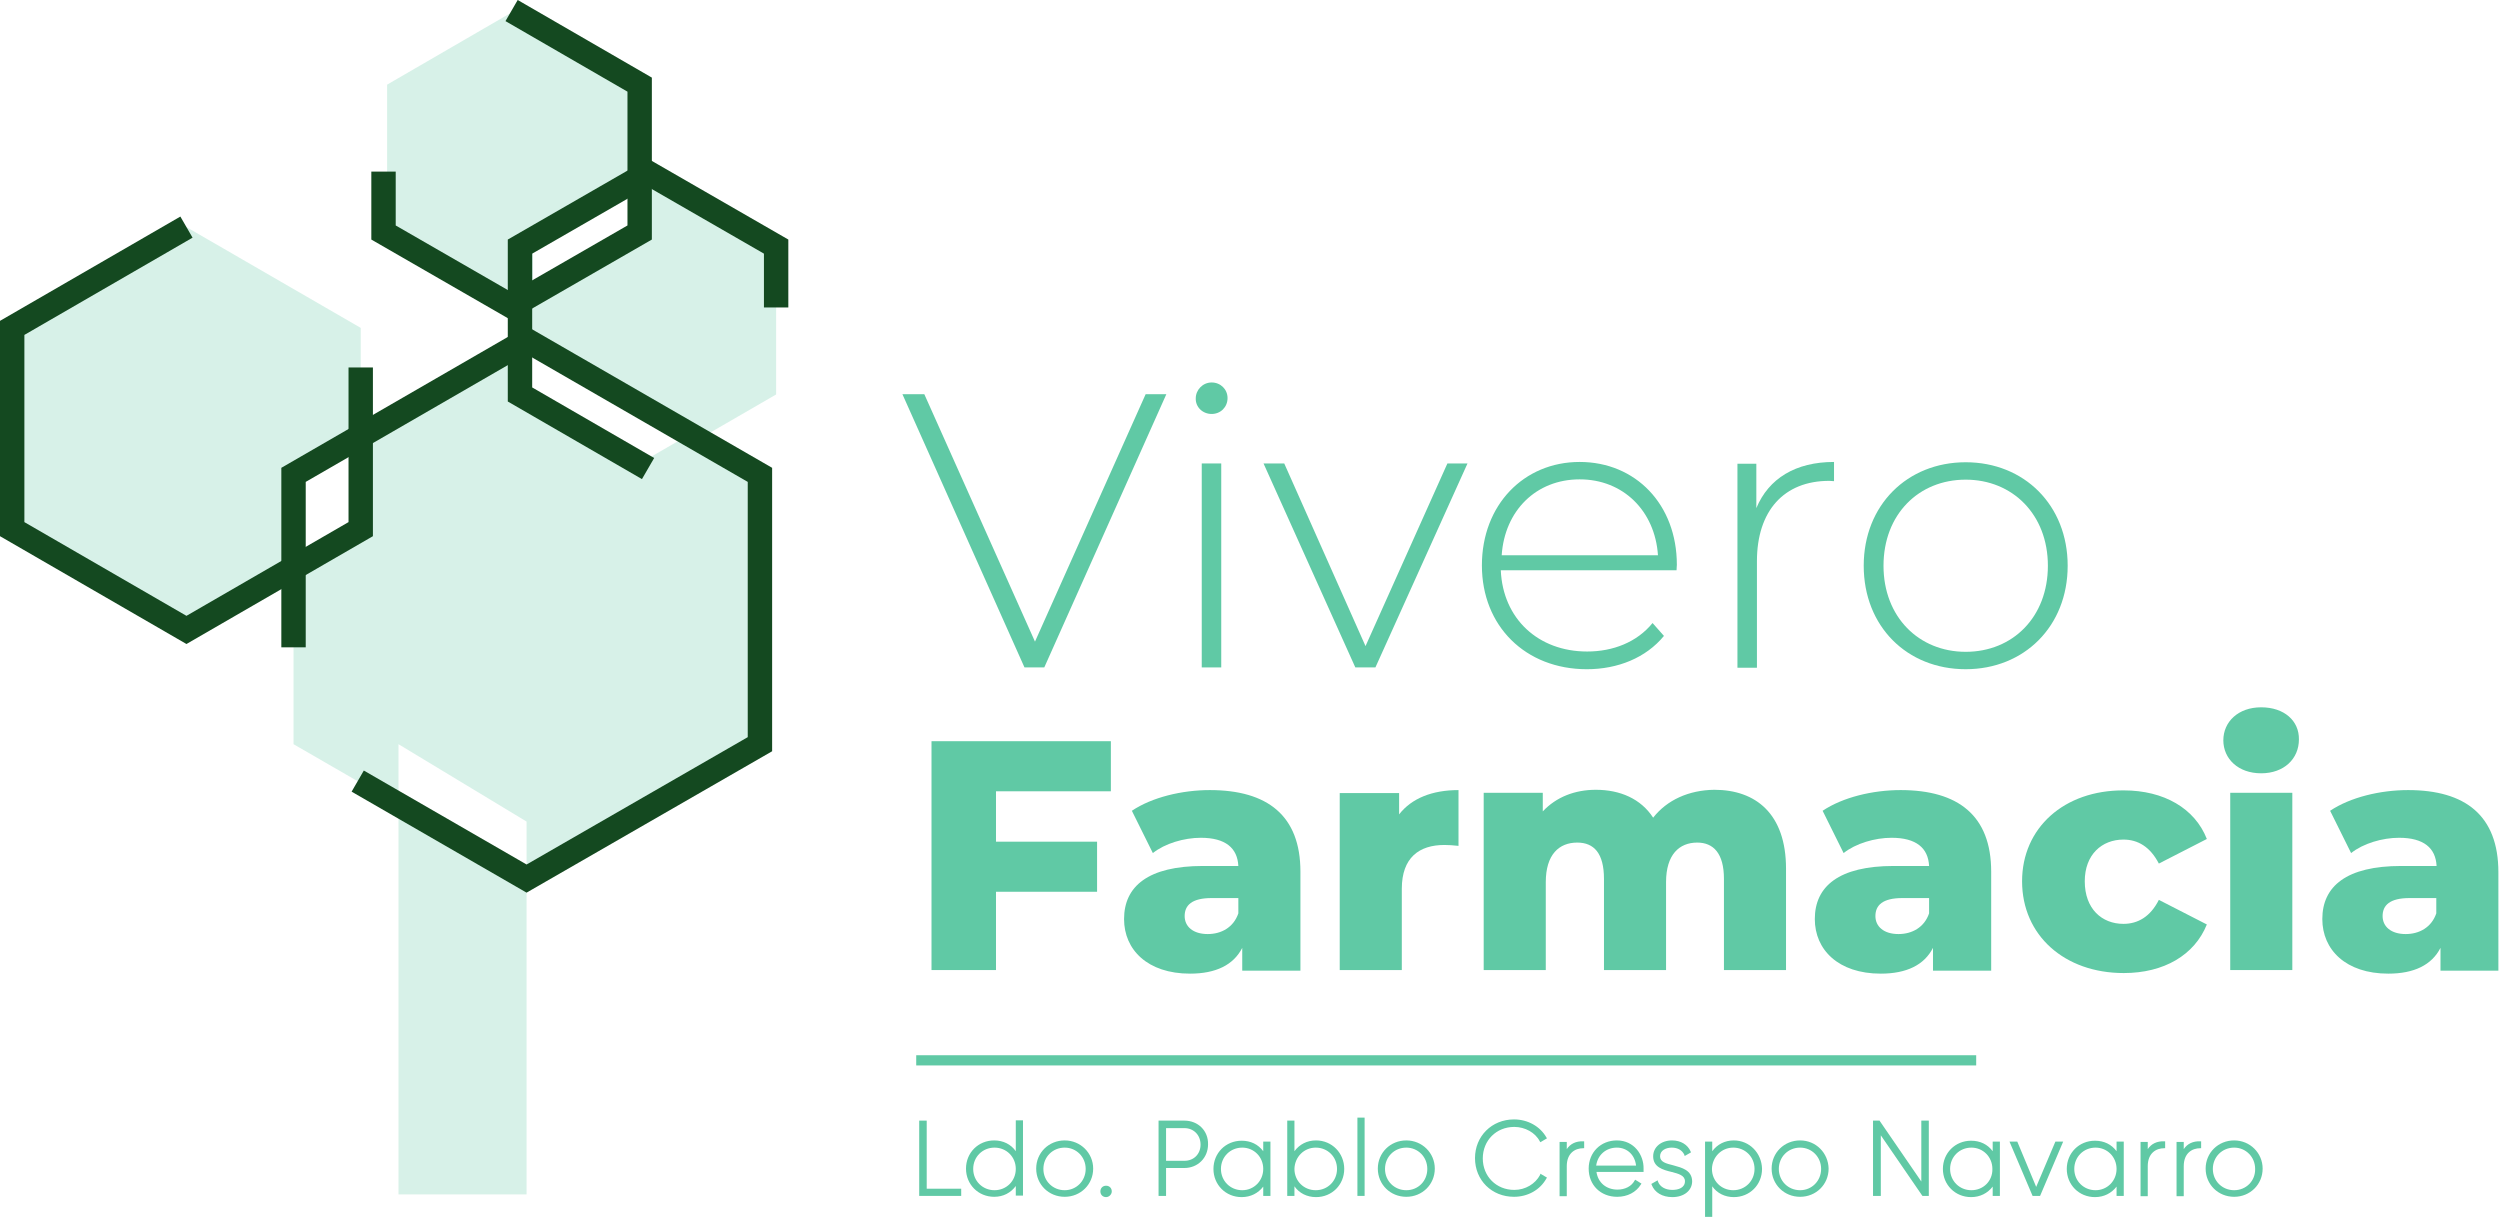 <?xml version="1.0" encoding="UTF-8"?>
<svg xmlns="http://www.w3.org/2000/svg" width="275" height="134" viewBox="0 0 275 134" fill="none">
  <path opacity="0.25" d="M39.679 47.945V36.067L20.51 24.981L1.341 36.067V58.205L20.51 69.291L32.288 62.495V52.234L39.679 47.945Z" fill="#60C9A5"></path>
  <path opacity="0.25" d="M70.989 19.175V25.576L58.617 32.702V27.126L70.725 19.175V9.31L56.637 1.161L42.582 9.31V25.576L56.637 33.692L57.198 33.659V38.938L59.837 37.42L77.786 47.78L85.374 43.392V27.126L71.286 19.01L70.989 19.175Z" fill="#60C9A5"></path>
  <path opacity="0.25" d="M69.372 51.541L56.934 43.392V38.938L39.678 47.945V58.206L32.288 62.495V81.862L43.836 88.527V81.862L57.924 90.374V96.643L83.592 81.862V52.234L75.872 47.78L69.372 51.541Z" fill="#60C9A5"></path>
  <path opacity="0.25" d="M43.836 131.385H57.924V96.643L43.836 88.527V131.385Z" fill="#60C9A5"></path>
  <path d="M114.871 73.416L128.299 43.359H126.022L113.848 70.579L101.673 43.359H99.265L112.693 73.416H114.871Z" fill="#60C9A5"></path>
  <path d="M134.337 50.98H132.192V73.416H134.337V50.98Z" fill="#60C9A5"></path>
  <path d="M133.281 45.536C134.271 45.536 135.03 44.778 135.03 43.788C135.03 42.831 134.271 42.072 133.281 42.072C132.292 42.072 131.533 42.897 131.533 43.821C131.5 44.778 132.292 45.536 133.281 45.536Z" fill="#60C9A5"></path>
  <path d="M151.296 73.416L161.425 50.98H159.214L150.207 71.073L141.266 50.98H138.989L149.085 73.416H151.296Z" fill="#60C9A5"></path>
  <path d="M174.556 73.614C177.954 73.614 181.056 72.36 183.035 69.951L181.782 68.533C180.066 70.644 177.427 71.667 174.589 71.667C169.211 71.667 165.318 68.071 165.087 62.726H184.421C184.421 62.495 184.454 62.297 184.454 62.132C184.454 55.468 179.901 50.815 173.764 50.815C167.628 50.815 163.009 55.533 163.009 62.198C163.009 68.863 167.793 73.614 174.556 73.614ZM173.764 52.729C178.548 52.729 182.046 56.193 182.376 61.076H165.186C165.516 56.16 168.98 52.729 173.764 52.729Z" fill="#60C9A5"></path>
  <path d="M193.263 61.736C193.263 56.193 196.232 52.894 201.214 52.894C201.379 52.894 201.544 52.927 201.742 52.927V50.815C197.519 50.815 194.549 52.63 193.197 55.896V51.013H191.118V73.449H193.263V61.736Z" fill="#60C9A5"></path>
  <path d="M216.226 73.613C222.66 73.613 227.444 68.895 227.444 62.231C227.444 55.566 222.66 50.848 216.226 50.848C209.793 50.848 205.009 55.566 205.009 62.231C205.009 68.895 209.76 73.613 216.226 73.613ZM216.226 52.762C221.373 52.762 225.267 56.589 225.267 62.231C225.267 67.873 221.406 71.7 216.226 71.7C211.08 71.7 207.186 67.873 207.186 62.231C207.186 56.589 211.047 52.762 216.226 52.762Z" fill="#60C9A5"></path>
  <path d="M122.195 87.042V81.532H102.466V106.706H109.559V98.094H120.678V92.585H109.559V87.042H122.195Z" fill="#60C9A5"></path>
  <path d="M143.047 106.705V95.884C143.047 89.714 139.418 86.909 133.083 86.909C130.015 86.909 126.716 87.701 124.505 89.186L126.814 93.838C128.134 92.782 130.246 92.156 132.093 92.156C134.799 92.156 136.119 93.277 136.218 95.257H132.324C126.287 95.257 123.647 97.5 123.647 101.097C123.647 104.462 126.221 107.101 130.906 107.101C133.743 107.101 135.69 106.145 136.646 104.264V106.771H143.047V106.705ZM136.218 100.47C135.69 102.02 134.337 102.746 132.852 102.746C131.236 102.746 130.312 101.921 130.312 100.767C130.312 99.579 131.104 98.787 133.281 98.787H136.218V100.47Z" fill="#60C9A5"></path>
  <path d="M147.37 87.207V106.705H154.199V97.764C154.199 94.333 156.113 92.947 158.884 92.947C159.379 92.947 159.808 92.98 160.435 93.046V86.909C157.565 86.909 155.288 87.8 153.902 89.582V87.24H147.37V87.207Z" fill="#60C9A5"></path>
  <path d="M181.847 89.945C180.495 87.867 178.218 86.877 175.546 86.877C173.236 86.877 171.191 87.669 169.706 89.252V87.207H163.206V106.706H170.036V97.039C170.036 94.003 171.488 92.684 173.5 92.684C175.348 92.684 176.437 93.871 176.437 96.676V106.706H183.266V97.039C183.266 94.003 184.718 92.684 186.697 92.684C188.479 92.684 189.634 93.871 189.634 96.676V106.706H196.463V95.554C196.463 89.516 193.131 86.877 188.578 86.877C185.774 86.91 183.365 87.999 181.847 89.945Z" fill="#60C9A5"></path>
  <path d="M219.03 106.705V95.884C219.03 89.714 215.401 86.909 209.066 86.909C205.998 86.909 202.698 87.701 200.488 89.186L202.797 93.838C204.117 92.782 206.229 92.156 208.076 92.156C210.782 92.156 212.101 93.277 212.2 95.257H208.307C202.269 95.257 199.63 97.5 199.63 101.097C199.63 104.462 202.203 107.101 206.888 107.101C209.726 107.101 211.673 106.145 212.629 104.264V106.771H219.03V106.705ZM212.2 100.47C211.673 102.02 210.32 102.746 208.835 102.746C207.218 102.746 206.295 101.921 206.295 100.767C206.295 99.579 207.086 98.787 209.264 98.787H212.2V100.47Z" fill="#60C9A5"></path>
  <path d="M222.429 96.94C222.429 102.879 227.081 107.036 233.613 107.036C238.035 107.036 241.4 105.056 242.753 101.691L237.474 98.985C236.55 100.833 235.164 101.625 233.581 101.625C231.205 101.625 229.324 99.975 229.324 96.94C229.324 94.003 231.205 92.354 233.581 92.354C235.164 92.354 236.517 93.145 237.474 94.993L242.753 92.288C241.433 88.922 238.035 86.943 233.613 86.943C227.048 86.91 222.429 91.067 222.429 96.94Z" fill="#60C9A5"></path>
  <path d="M252.155 87.207H245.326V106.706H252.155V87.207Z" fill="#60C9A5"></path>
  <path d="M248.724 77.804C246.217 77.804 244.567 79.388 244.567 81.433C244.567 83.479 246.217 85.063 248.724 85.063C251.232 85.063 252.881 83.479 252.881 81.335C252.914 79.289 251.265 77.804 248.724 77.804Z" fill="#60C9A5"></path>
  <path d="M264.891 86.909C261.823 86.909 258.523 87.701 256.313 89.186L258.622 93.838C259.942 92.782 262.053 92.156 263.901 92.156C266.607 92.156 267.926 93.277 268.025 95.257H264.132C258.094 95.257 255.455 97.5 255.455 101.097C255.455 104.462 258.028 107.101 262.713 107.101C265.551 107.101 267.497 106.145 268.454 104.264V106.771H274.822V95.95C274.822 89.714 271.193 86.909 264.891 86.909ZM267.992 100.47C267.464 102.02 266.112 102.746 264.627 102.746C263.01 102.746 262.086 101.921 262.086 100.767C262.086 99.579 262.878 98.787 265.056 98.787H267.992V100.47Z" fill="#60C9A5"></path>
  <path d="M101.938 123.268H101.113V131.55H105.732V130.758H101.938V123.268Z" fill="#60C9A5"></path>
  <path d="M111.737 126.634C111.209 125.875 110.351 125.446 109.361 125.446C107.613 125.446 106.26 126.799 106.26 128.547C106.26 130.296 107.613 131.649 109.361 131.649C110.351 131.649 111.176 131.22 111.737 130.461V131.517H112.529V123.236H111.737V126.634ZM109.394 130.923C108.075 130.923 107.052 129.9 107.052 128.58C107.052 127.261 108.075 126.238 109.394 126.238C110.714 126.238 111.737 127.261 111.737 128.58C111.737 129.9 110.714 130.923 109.394 130.923Z" fill="#60C9A5"></path>
  <path d="M117.115 125.446C115.366 125.446 113.981 126.799 113.981 128.547C113.981 130.296 115.366 131.649 117.115 131.649C118.864 131.649 120.249 130.296 120.249 128.547C120.249 126.832 118.864 125.446 117.115 125.446ZM117.115 130.923C115.795 130.923 114.773 129.9 114.773 128.58C114.773 127.261 115.795 126.238 117.115 126.238C118.402 126.238 119.425 127.261 119.425 128.58C119.425 129.9 118.402 130.923 117.115 130.923Z" fill="#60C9A5"></path>
  <path d="M121.668 130.428C121.305 130.428 121.042 130.692 121.042 131.055C121.042 131.418 121.305 131.682 121.668 131.682C121.998 131.682 122.295 131.385 122.295 131.055C122.295 130.692 122.031 130.428 121.668 130.428Z" fill="#60C9A5"></path>
  <path d="M130.279 123.268H127.442V131.55H128.267V128.481H130.279C131.764 128.481 132.886 127.359 132.886 125.875C132.919 124.39 131.797 123.268 130.279 123.268ZM130.279 127.689H128.267V124.093H130.279C131.302 124.093 132.061 124.852 132.061 125.908C132.061 126.931 131.335 127.689 130.279 127.689Z" fill="#60C9A5"></path>
  <path d="M138.956 126.634C138.396 125.875 137.571 125.479 136.581 125.479C134.832 125.479 133.48 126.832 133.48 128.581C133.48 130.329 134.832 131.682 136.581 131.682C137.571 131.682 138.396 131.253 138.956 130.527V131.55H139.748V125.578H138.956V126.634ZM136.647 130.923C135.327 130.923 134.304 129.9 134.304 128.581C134.304 127.261 135.327 126.238 136.647 126.238C137.934 126.238 138.956 127.261 138.956 128.581C138.956 129.9 137.934 130.923 136.647 130.923Z" fill="#60C9A5"></path>
  <path d="M144.764 125.446C143.774 125.446 142.949 125.875 142.388 126.634V123.268H141.596V131.55H142.388V130.494C142.916 131.253 143.774 131.682 144.764 131.682C146.512 131.682 147.865 130.329 147.865 128.58C147.865 126.832 146.512 125.446 144.764 125.446ZM144.731 126.238C146.05 126.238 147.073 127.26 147.073 128.58C147.073 129.9 146.05 130.923 144.731 130.923C143.411 130.923 142.388 129.9 142.388 128.58C142.421 127.26 143.444 126.238 144.731 126.238Z" fill="#60C9A5"></path>
  <path d="M150.107 122.938H149.315V131.55H150.107V122.938Z" fill="#60C9A5"></path>
  <path d="M154.694 125.446C152.945 125.446 151.56 126.799 151.56 128.547C151.56 130.296 152.945 131.649 154.694 131.649C156.443 131.649 157.828 130.296 157.828 128.547C157.828 126.832 156.443 125.446 154.694 125.446ZM154.694 130.923C153.374 130.923 152.351 129.9 152.351 128.58C152.351 127.261 153.374 126.238 154.694 126.238C155.981 126.238 157.003 127.261 157.003 128.58C157.003 129.9 156.014 130.923 154.694 130.923Z" fill="#60C9A5"></path>
  <path d="M169.409 129.24C168.881 130.23 167.792 130.89 166.572 130.89C164.592 130.89 163.107 129.405 163.107 127.425C163.107 125.446 164.592 123.961 166.572 123.961C167.759 123.961 168.881 124.588 169.376 125.545L169.442 125.644L170.168 125.215L170.102 125.116C169.409 123.895 168.056 123.136 166.539 123.136C164.097 123.136 162.25 124.984 162.25 127.392C162.25 129.834 164.097 131.648 166.539 131.648C168.056 131.648 169.409 130.89 170.102 129.636L170.168 129.537L169.442 129.108L169.409 129.24Z" fill="#60C9A5"></path>
  <path d="M172.345 126.403V125.611H171.553V131.583H172.345V128.283C172.345 126.832 173.269 126.304 174.159 126.304H174.258V125.545H174.159C173.368 125.512 172.741 125.809 172.345 126.403Z" fill="#60C9A5"></path>
  <path d="M177.856 125.446C176.074 125.446 174.755 126.766 174.755 128.547C174.755 130.362 176.074 131.649 177.889 131.649C179.011 131.649 179.967 131.154 180.495 130.296L180.561 130.197L179.868 129.768L179.802 129.867C179.473 130.494 178.747 130.857 177.922 130.857C176.701 130.857 175.777 130.098 175.612 128.91H180.792V128.811C180.792 128.778 180.792 128.712 180.792 128.679C180.792 128.646 180.792 128.58 180.792 128.547C180.825 127.063 179.769 125.446 177.856 125.446ZM177.856 126.238C178.978 126.238 179.835 127.03 179.967 128.217H175.579C175.744 127.03 176.668 126.238 177.856 126.238Z" fill="#60C9A5"></path>
  <path d="M184.058 128.184C183.267 127.987 182.607 127.822 182.607 127.195C182.607 126.535 183.267 126.238 183.893 126.238C184.553 126.238 185.048 126.535 185.279 127.03L185.312 127.162L186.005 126.766L185.972 126.667C185.642 125.908 184.883 125.446 183.926 125.446C182.739 125.446 181.848 126.172 181.848 127.195C181.848 128.382 182.904 128.679 183.86 128.91C184.652 129.108 185.345 129.306 185.345 129.933C185.345 130.659 184.619 130.89 183.959 130.89C183.168 130.89 182.574 130.527 182.376 129.966L182.343 129.834L181.65 130.23L181.683 130.329C182.013 131.187 182.871 131.682 183.959 131.682C185.246 131.682 186.137 130.956 186.137 129.933C186.104 128.712 185.015 128.448 184.058 128.184Z" fill="#60C9A5"></path>
  <path d="M190.722 125.446C189.732 125.446 188.908 125.875 188.347 126.634V125.578H187.555V133.859H188.347V130.494C188.875 131.253 189.732 131.682 190.722 131.682C192.471 131.682 193.824 130.329 193.824 128.58C193.791 126.832 192.438 125.446 190.722 125.446ZM190.656 126.238C191.976 126.238 192.999 127.261 192.999 128.58C192.999 129.9 191.976 130.923 190.656 130.923C189.337 130.923 188.314 129.9 188.314 128.58C188.347 127.261 189.37 126.238 190.656 126.238Z" fill="#60C9A5"></path>
  <path d="M198.013 125.446C196.264 125.446 194.879 126.799 194.879 128.547C194.879 130.296 196.264 131.649 198.013 131.649C199.762 131.649 201.147 130.296 201.147 128.547C201.114 126.832 199.762 125.446 198.013 125.446ZM198.013 130.923C196.693 130.923 195.671 129.9 195.671 128.58C195.671 127.261 196.693 126.238 198.013 126.238C199.3 126.238 200.323 127.261 200.323 128.58C200.323 129.9 199.3 130.923 198.013 130.923Z" fill="#60C9A5"></path>
  <path d="M211.344 129.966L206.791 123.334L206.758 123.268H206.032V131.55H206.89V124.885L211.443 131.517L211.476 131.55H212.169V123.268H211.344V129.966Z" fill="#60C9A5"></path>
  <path d="M219.196 126.634C218.635 125.875 217.81 125.479 216.82 125.479C215.072 125.479 213.719 126.832 213.719 128.581C213.719 130.329 215.072 131.682 216.82 131.682C217.81 131.682 218.635 131.253 219.196 130.527V131.55H219.988V125.578H219.196V126.634ZM216.853 130.923C215.534 130.923 214.511 129.9 214.511 128.581C214.511 127.261 215.534 126.238 216.853 126.238C218.14 126.238 219.163 127.261 219.163 128.581C219.196 129.9 218.173 130.923 216.853 130.923Z" fill="#60C9A5"></path>
  <path d="M223.98 130.56L221.902 125.578H221.044L223.584 131.55H224.409L226.949 125.578H226.092L223.98 130.56Z" fill="#60C9A5"></path>
  <path d="M232.822 126.634C232.261 125.875 231.436 125.479 230.446 125.479C228.697 125.479 227.345 126.832 227.345 128.581C227.345 130.329 228.697 131.682 230.446 131.682C231.436 131.682 232.261 131.253 232.822 130.527V131.55H233.613V125.578H232.822V126.634ZM230.512 130.923C229.192 130.923 228.17 129.9 228.17 128.581C228.17 127.261 229.192 126.238 230.512 126.238C231.799 126.238 232.822 127.261 232.822 128.581C232.822 129.9 231.799 130.923 230.512 130.923Z" fill="#60C9A5"></path>
  <path d="M236.253 126.403V125.611H235.461V131.583H236.253V128.283C236.253 126.832 237.176 126.304 238.067 126.304H238.166V125.545H238.067C237.275 125.512 236.648 125.809 236.253 126.403Z" fill="#60C9A5"></path>
  <path d="M240.212 126.403V125.611H239.42V131.583H240.212V128.283C240.212 126.832 241.135 126.304 242.026 126.304H242.125V125.545H242.026C241.234 125.512 240.608 125.809 240.212 126.403Z" fill="#60C9A5"></path>
  <path d="M245.756 125.446C244.007 125.446 242.621 126.799 242.621 128.547C242.621 130.296 244.007 131.649 245.756 131.649C247.504 131.649 248.89 130.296 248.89 128.547C248.89 126.832 247.504 125.446 245.756 125.446ZM245.756 130.923C244.436 130.923 243.413 129.9 243.413 128.58C243.413 127.261 244.436 126.238 245.756 126.238C247.042 126.238 248.065 127.261 248.065 128.58C248.098 129.9 247.075 130.923 245.756 130.923Z" fill="#60C9A5"></path>
  <path d="M217.381 116.076H100.784V117.198H217.381V116.076Z" fill="#60C9A5"></path>
  <path fill-rule="evenodd" clip-rule="evenodd" d="M57.924 35.872L84.934 51.46V82.638L57.923 98.191L38.678 87.082L40.02 84.759L57.925 95.095L82.251 81.087V53.009L57.925 38.969L33.63 53.008V71.206H30.947V51.46L57.924 35.872Z" fill="#144920"></path>
  <path fill-rule="evenodd" clip-rule="evenodd" d="M2.682 36.841L21.182 26.143L19.839 23.821L0 35.294V58.98L20.51 70.841L41.02 58.98V40.422H38.338V57.432L20.51 67.742L2.682 57.432V36.841Z" fill="#144920"></path>
  <path fill-rule="evenodd" clip-rule="evenodd" d="M71.287 17.462L86.716 26.351V33.824H84.033V27.901L71.287 20.558L58.54 27.901V42.618L71.958 50.38L70.615 52.702L55.857 44.166V26.351L71.287 17.462Z" fill="#144920"></path>
  <path fill-rule="evenodd" clip-rule="evenodd" d="M69.022 10.084L55.603 2.322L56.947 0L71.704 8.537V26.351L56.275 35.24L40.846 26.351V18.878H43.528V24.801L56.275 32.144L69.022 24.801V10.084Z" fill="#144920"></path>
</svg>
